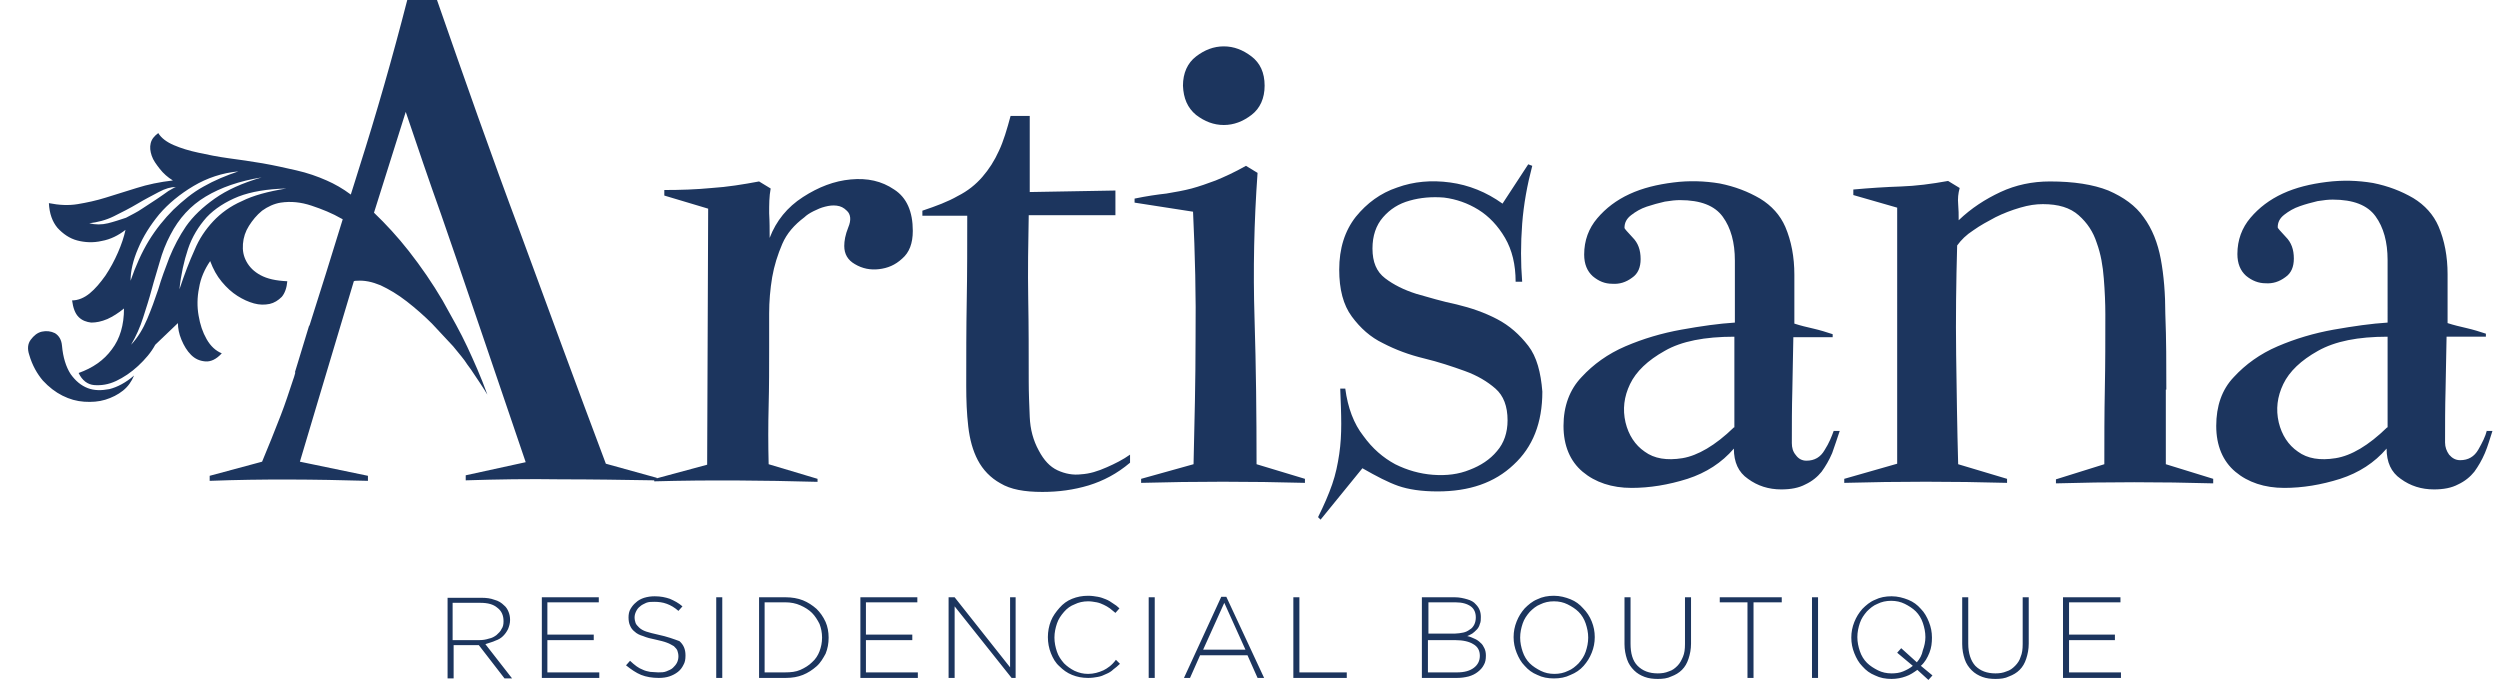 <svg version="1.0" id="Capa_1" xmlns="http://www.w3.org/2000/svg" viewBox="0 0 496 135" style="enable-background:new 0 0 496 135"><style>.st0{fill:#1c355e}</style><switch><g><path class="st0" d="M98.3 127.1c.6-.2 1.1-.5 1.5-.9.4-.4.7-.8 1-1.4.2-.5.4-1.1.4-1.8 0-.6-.1-1.1-.3-1.6-.2-.5-.5-1-.9-1.3-.5-.5-1.1-.9-1.9-1.1-.8-.3-1.6-.4-2.6-.4h-6.7v16H90V128h5l5.1 6.6h1.5l-5.3-6.8c.8-.3 1.4-.4 2-.7m-8.5-.3v-7.2h5.5c1.5 0 2.6.3 3.4 1 .8.6 1.2 1.5 1.2 2.6v.1c0 .6-.1 1.1-.4 1.5-.2.5-.6.8-1 1.2-.4.3-.9.6-1.5.7-.6.2-1.2.3-1.9.3h-5.3zM108.6 127h9.2v-1.1h-9.2v-6.4h10.2v-1h-11.3v16h11.4v-1.1h-10.3zM130.5 125.9c-.9-.2-1.7-.4-2.3-.6-.6-.2-1.1-.5-1.4-.8-.3-.3-.6-.6-.7-.9-.1-.3-.2-.7-.2-1.1 0-.4.1-.8.3-1.2.2-.4.4-.7.8-1 .3-.3.8-.5 1.2-.7.5-.2 1-.2 1.6-.2.9 0 1.7.1 2.5.4.8.3 1.5.7 2.3 1.4l.8-.9c-.8-.7-1.6-1.1-2.5-1.5-.9-.3-1.8-.5-3-.5-.8 0-1.4.1-2.1.3-.6.2-1.2.5-1.6.9-.5.4-.8.8-1.1 1.3-.3.5-.4 1.1-.4 1.7 0 .6.1 1.2.3 1.6.2.5.5.9.9 1.2.4.4 1 .7 1.7.9.7.3 1.5.5 2.5.7.9.2 1.7.4 2.2.6.6.2 1 .5 1.4.7.3.3.6.6.7.9.1.3.2.7.2 1.1 0 .5-.1.9-.3 1.3-.2.4-.5.7-.8 1-.3.3-.8.5-1.3.7-.5.2-1 .2-1.6.2-.6 0-1.1-.1-1.6-.1-.5-.1-1-.2-1.4-.4-.5-.2-.9-.4-1.3-.7-.4-.3-.9-.7-1.3-1.1l-.8.9c1 .8 2 1.5 3 1.9 1 .4 2.2.6 3.5.6.8 0 1.5-.1 2.1-.3.6-.2 1.2-.5 1.7-.9s.8-.8 1.1-1.4c.3-.5.4-1.1.4-1.8v-.1c0-1.2-.4-2.1-1.2-2.8-1.1-.4-2.4-.9-4.3-1.3M142.1 118.5h1.2v16h-1.2zM162 120.8c-.8-.7-1.7-1.3-2.7-1.7-1-.4-2.2-.6-3.4-.6h-5.3v16h5.3c1.3 0 2.4-.2 3.4-.6 1-.4 1.9-1 2.7-1.7.8-.7 1.3-1.6 1.8-2.5.4-1 .6-2 .6-3.2 0-1.1-.2-2.2-.6-3.1-.5-1.1-1.1-1.9-1.8-2.6m1.1 5.7c0 1-.2 1.9-.5 2.7-.3.8-.8 1.6-1.5 2.2-.6.6-1.4 1.1-2.3 1.5-.9.4-1.9.5-3 .5h-4.1v-13.9h4.1c1.1 0 2.1.2 3 .6.9.4 1.7.9 2.3 1.5.6.6 1.1 1.4 1.5 2.2.3.8.5 1.7.5 2.7zM171.8 127h9.2v-1.1h-9.2v-6.4H182v-1h-11.3v16h11.4v-1.1h-10.3zM200.4 132.4l-11-13.9h-1.2v16h1.2v-14.2l11.3 14.2h.8v-16h-1.1zM218.9 133c-.9.4-1.9.7-3 .7-1 0-1.8-.2-2.7-.6-.8-.4-1.5-.9-2.1-1.5-.6-.7-1.1-1.4-1.4-2.3-.3-.9-.5-1.8-.5-2.8 0-1 .2-1.9.5-2.8.3-.9.8-1.6 1.4-2.3.6-.7 1.3-1.2 2.1-1.5.8-.4 1.7-.6 2.7-.6.6 0 1.1.1 1.7.2.5.1 1 .3 1.4.5.4.2.8.4 1.2.7.4.3.7.6 1.1.9l.8-.9c-.4-.4-.8-.7-1.3-1-.4-.3-.9-.6-1.4-.8-.5-.2-1-.4-1.6-.5-.6-.1-1.2-.2-1.9-.2-1.2 0-2.2.2-3.2.6-1 .4-1.8 1-2.5 1.8s-1.3 1.6-1.7 2.6c-.4 1-.6 2.1-.6 3.2s.2 2.2.6 3.2c.4 1 .9 1.9 1.7 2.6.7.7 1.5 1.3 2.5 1.7 1 .4 2 .6 3.2.6.7 0 1.4-.1 1.9-.2.6-.1 1.1-.3 1.7-.6.5-.2 1-.5 1.4-.9.4-.3.9-.7 1.3-1.1l-.8-.8c-.8 1.1-1.7 1.7-2.5 2.1M227.9 118.5h1.2v16h-1.2zM242.3 118.4l-7.4 16.1h1.2l2-4.5h9.4l2 4.5h1.3l-7.5-16.1h-1zm-3.6 10.5 4.2-9.3 4.2 9.3h-8.4zM257.8 118.5h-1.2v16h10.6v-1.1h-9.4zM293.7 127.5c-.3-.3-.7-.6-1.2-.8-.4-.2-.9-.4-1.4-.5.3-.1.6-.3 1-.5.3-.2.6-.5.9-.8.3-.3.5-.7.6-1.1.2-.4.2-.9.2-1.4 0-1-.3-1.8-1-2.5-.4-.5-1-.8-1.7-1-.7-.2-1.5-.4-2.4-.4h-6.6v16h6.9c.9 0 1.6-.1 2.4-.3.7-.2 1.3-.5 1.8-.9s.9-.8 1.2-1.4c.3-.5.4-1.1.4-1.8v-.1c0-.5-.1-1-.3-1.4-.2-.4-.4-.8-.8-1.1m-10.3-8h5.4c1.3 0 2.3.3 3 .8.7.5 1 1.3 1 2.2 0 .5-.1 1-.3 1.4-.2.4-.5.8-.9 1-.4.3-.8.5-1.3.6-.5.1-1.1.2-1.6.2h-5.3v-6.2zm10.2 10.6c0 1-.4 1.8-1.2 2.4-.8.6-1.9.9-3.3.9h-5.8V127h5.4c1.6 0 2.8.3 3.6.8.9.5 1.3 1.3 1.3 2.3zM314.1 120.7c-.7-.8-1.5-1.4-2.5-1.8-1-.4-2.1-.7-3.3-.7-1.2 0-2.3.2-3.3.7-1 .4-1.8 1.1-2.5 1.8-.7.8-1.2 1.6-1.6 2.6-.4 1-.6 2-.6 3.1s.2 2.1.6 3.1c.4 1 .9 1.9 1.6 2.6.7.8 1.5 1.4 2.5 1.8 1 .5 2.1.7 3.3.7 1.2 0 2.3-.2 3.3-.7 1-.4 1.9-1 2.6-1.8.7-.8 1.2-1.6 1.6-2.6.4-1 .6-2 .6-3.1s-.2-2.1-.6-3.1c-.4-1-1-1.9-1.7-2.6m1 5.8c0 1-.2 1.9-.5 2.8-.3.9-.8 1.6-1.4 2.3-.6.6-1.3 1.2-2.1 1.5-.8.4-1.7.6-2.7.6-1 0-1.9-.2-2.7-.6-.8-.4-1.6-.9-2.2-1.5-.6-.6-1.1-1.4-1.4-2.3-.3-.9-.5-1.8-.5-2.8 0-1 .2-1.9.5-2.8.3-.9.8-1.6 1.4-2.3.6-.6 1.3-1.2 2.1-1.5.8-.4 1.7-.6 2.7-.6 1 0 1.9.2 2.7.6.8.4 1.6.9 2.2 1.5.6.6 1.1 1.4 1.4 2.3.3.9.5 1.8.5 2.8zM334.3 127.8c0 1-.1 1.8-.4 2.5-.3.7-.6 1.3-1.1 1.8-.5.5-1 .9-1.7 1.1-.7.3-1.4.4-2.2.4-1.7 0-3-.5-4-1.5s-1.4-2.5-1.4-4.4v-9.2h-1.2v9.3c0 1.1.2 2.1.5 3 .3.9.8 1.6 1.4 2.2.6.6 1.3 1 2.1 1.3.8.3 1.7.4 2.6.4 1 0 1.9-.1 2.7-.5.8-.3 1.5-.7 2.1-1.3.6-.6 1-1.3 1.3-2.2.3-.9.5-1.9.5-3v-9.2h-1.2v9.3zM341.2 119.5h5.5v15h1.2v-15h5.6v-1h-12.3zM359.5 118.5h1.2v16h-1.2zM382.8 129.5c.4-1 .5-2 .5-3 0-1.1-.2-2.1-.6-3.1-.4-1-.9-1.9-1.6-2.6-.7-.8-1.5-1.4-2.5-1.8-1-.4-2.1-.7-3.3-.7-1.2 0-2.3.2-3.3.7-1 .4-1.8 1.1-2.5 1.8-.7.8-1.2 1.6-1.6 2.6s-.6 2-.6 3.1.2 2.1.6 3.1c.4 1 .9 1.9 1.6 2.6.7.8 1.5 1.4 2.5 1.8 1 .5 2.1.7 3.3.7 1 0 2-.2 2.8-.5.9-.3 1.6-.8 2.3-1.3l2.2 2 .8-.9-2.3-1.9c.8-.7 1.3-1.6 1.7-2.6m-2.5 1.9-3.1-2.8-.8.9 3.1 2.6c-.6.5-1.2.8-1.9 1.1-.7.3-1.5.4-2.3.4-1 0-1.9-.2-2.7-.6-.8-.4-1.6-.9-2.2-1.5-.6-.6-1.1-1.4-1.4-2.3-.3-.9-.5-1.8-.5-2.8 0-1 .2-1.9.5-2.8.3-.9.8-1.6 1.4-2.3.6-.6 1.3-1.2 2.1-1.5.8-.4 1.7-.6 2.7-.6 1 0 1.9.2 2.7.6.8.4 1.6.9 2.2 1.5.6.6 1.1 1.4 1.4 2.3.3.9.5 1.8.5 2.8 0 .9-.2 1.8-.5 2.6-.2 1-.6 1.7-1.2 2.4M401.3 127.8c0 1-.1 1.8-.4 2.5-.2.7-.6 1.3-1.1 1.8-.5.5-1 .9-1.7 1.1-.7.3-1.4.4-2.2.4-1.7 0-3-.5-4-1.5-.9-1-1.4-2.5-1.4-4.4v-9.2h-1.2v9.3c0 1.1.2 2.1.5 3 .3.9.8 1.6 1.4 2.2.6.6 1.3 1 2.1 1.3.8.3 1.7.4 2.6.4 1 0 1.9-.1 2.7-.5.8-.3 1.5-.7 2.1-1.3.6-.6 1-1.3 1.3-2.2.3-.9.5-1.9.5-3v-9.2h-1.2v9.3zM410.5 127h9.1v-1.1h-9.1v-6.4h10.2v-1h-11.4v16h11.5v-1.1h-10.3zM214.5 94.1c-1.6.2-3.2-.1-4.7-.8-1.5-.7-2.7-2-3.7-3.9-1.1-2-1.7-4.2-1.8-6.7-.1-2.4-.2-4.8-.2-7 0-5.5 0-11-.1-16.5s0-11 .1-16.5h17.2v-4.9l-17 .3V23h-3.8c-.7 2.6-1.4 5-2.3 6.9-.9 2-2 3.7-3.3 5.2-1.3 1.5-2.9 2.8-4.9 3.8-1.9 1.1-4.3 2-7 2.9v1h8.9c0 5.7 0 11.4-.1 16.9-.1 5.5-.1 11.1-.1 16.9 0 2.8.1 5.4.4 8 .3 2.6.9 4.8 1.9 6.7 1 1.9 2.5 3.5 4.5 4.6 2 1.2 4.7 1.7 8.3 1.7 3.2 0 6.2-.4 9.2-1.3 2.9-.9 5.6-2.3 8.2-4.5v-1.6c-1.4 1-3 1.8-4.6 2.5-1.8.8-3.4 1.3-5.1 1.4M236.8 92.1 226.4 95v.8c10.8-.3 21.6-.3 32.5 0V95l-9.6-2.9c0-9.7-.1-19.3-.4-28.9-.3-9.6-.1-19.2.6-28.9l-2.3-1.4c-2.3 1.3-4.3 2.2-6 2.9-1.6.6-3.3 1.2-4.8 1.6-1.5.4-3.2.7-5 1-1.8.2-3.9.5-6.3 1v.8l11.6 1.8c.4 8.4.6 16.8.5 25.1 0 8.3-.2 16.6-.4 25M303.2 68.6c-1.7-2.2-3.7-4-6.2-5.3-2.5-1.3-5.1-2.2-8-2.9-2.9-.6-5.5-1.4-8-2.1-2.5-.8-4.5-1.8-6.2-3.1-1.7-1.3-2.5-3.2-2.5-5.9 0-2.5.7-4.6 2.1-6.2 1.4-1.6 3.1-2.7 5.3-3.3 2.1-.6 4.4-.8 6.8-.6 2.4.3 4.7 1.1 6.8 2.4 2.1 1.3 3.9 3.2 5.3 5.6 1.4 2.4 2.1 5.3 2.1 8.7h1.3c-.3-3.7-.3-7.5 0-11.5.3-3.9 1-7.7 2-11.5l-.8-.3-5.1 7.8c-3.2-2.3-6.7-3.7-10.4-4.2s-7.2-.2-10.5 1c-3.3 1.1-6 3.1-8.2 5.8-2.2 2.8-3.3 6.3-3.3 10.5 0 3.9.8 7 2.5 9.3 1.7 2.3 3.7 4.1 6.2 5.3 2.5 1.3 5.2 2.3 8.1 3 2.9.7 5.6 1.6 8.1 2.5 2.5.9 4.5 2.1 6.1 3.5 1.6 1.4 2.4 3.5 2.4 6.3 0 2.4-.7 4.5-2.1 6.1-1.4 1.7-3.3 2.9-5.4 3.7-2.2.9-4.6 1.2-7.3 1-2.6-.2-5.1-.9-7.5-2.1-2.4-1.3-4.5-3.1-6.3-5.6-1.9-2.4-3.1-5.6-3.6-9.4h-1c.1 2.5.2 4.9.2 7 0 2-.1 4-.4 6-.3 2-.7 4-1.4 6s-1.6 4.1-2.8 6.5l.5.5 8.3-10.2c2.8 1.6 5.1 2.8 7.1 3.5 2 .7 4.6 1.1 7.8 1.1 6.3 0 11.3-1.7 15.1-5.3 3.8-3.5 5.7-8.3 5.7-14.5-.3-3.8-1.1-6.9-2.8-9.1M362 89.3c-.8 1.4-2 2.1-3.6 2.1-.9 0-1.6-.4-2.1-1.1-.6-.7-.8-1.5-.8-2.4 0-3.5 0-7 .1-10.5s.1-7 .2-10.5h7.8v-.6c-1.2-.4-2.5-.8-3.8-1.1-1.3-.3-2.6-.6-3.8-1v-9.7c0-3.5-.6-6.7-1.8-9.5-1-2.3-2.7-4.2-5-5.6-2.4-1.4-5-2.4-8-3-3-.5-6.1-.6-9.2-.2-3.2.4-6.1 1.1-8.7 2.3-2.6 1.2-4.7 2.8-6.4 4.8-1.7 2-2.6 4.4-2.6 7.2 0 1.9.6 3.3 1.7 4.3 1.2 1 2.4 1.5 3.9 1.5 1.4.1 2.7-.3 3.9-1.2 1.2-.8 1.7-2.1 1.7-3.7 0-1.8-.5-3.2-1.6-4.3-1-1.1-1.6-1.7-1.6-1.9 0-1 .4-1.8 1.3-2.5s1.9-1.3 3.1-1.7c1.2-.4 2.3-.7 3.6-1 1.2-.2 2.2-.3 3-.3 4.1 0 6.9 1.1 8.5 3.3 1.6 2.2 2.4 5.1 2.4 8.7V64c-3.2.2-6.7.7-10.6 1.4-3.9.7-7.6 1.8-11.1 3.3-3.5 1.5-6.4 3.6-8.7 6.1-2.4 2.5-3.6 5.8-3.6 9.7 0 3.9 1.3 7 3.8 9.1 2.5 2.1 5.8 3.2 9.7 3.2 3.6 0 7.3-.6 11.1-1.8 3.7-1.2 6.8-3.2 9.2-6 0 2.7.9 4.7 2.8 6 1.9 1.4 4.1 2.1 6.6 2.1 1.9 0 3.5-.3 4.8-1 1.3-.6 2.4-1.5 3.2-2.5.8-1.1 1.5-2.3 2.1-3.7.5-1.4 1-2.9 1.5-4.4h-1.2c-.4 1.1-.9 2.4-1.8 3.8m-18-4.5c-3.7 3.6-7.2 5.6-10.2 6.1-3.1.5-5.6.1-7.5-1.3-1.9-1.3-3.2-3.3-3.8-5.8-.6-2.6-.3-5.1.9-7.6s3.5-4.7 6.9-6.6c3.3-1.9 7.9-2.8 13.8-2.8v18zM429.8 77.3c0-5 0-10-.2-15 0-4-.3-7.7-.9-10.9-.6-3.2-1.7-6-3.4-8.3-1.6-2.3-4-4-7-5.3-3-1.2-6.9-1.8-11.6-1.8-3.5 0-6.8.7-9.8 2.1-3 1.4-5.8 3.2-8.3 5.6 0-1.1 0-2.1-.1-3.2s0-2.1.3-3.2l-2.3-1.4c-3.3.6-6.4 1-9.4 1.1-3 .1-6.1.3-9.4.6v1.1l8.7 2.5V92l-10.5 3v.8c10.8-.3 21.6-.3 32.3 0V95l-9.7-2.9c-.2-7.2-.3-14.5-.4-21.7-.1-7.3 0-14.5.2-21.7.8-1.1 1.8-2.1 3.2-3 1.4-1 2.9-1.8 4.4-2.6 1.6-.8 3.2-1.4 4.9-1.9 1.7-.5 3.1-.7 4.5-.7 3.1 0 5.4.7 7.1 2.2 1.7 1.5 2.9 3.3 3.6 5.5.8 2.2 1.2 4.5 1.4 7.1.2 2.5.3 4.9.3 7 0 5 0 9.9-.1 14.9-.1 4.9-.1 9.9-.1 14.9l-9.6 3v.8c10.3-.3 20.7-.3 31.2 0V95l-9.4-2.9V77.3zM493.4 85.4c-.3 1.2-.9 2.4-1.7 3.8-.8 1.4-2 2.1-3.6 2.1-.9 0-1.6-.4-2.2-1.1-.5-.7-.8-1.5-.8-2.4 0-3.5 0-7 .1-10.5s.1-7 .2-10.5h7.8v-.6c-1.2-.4-2.5-.8-3.8-1.1-1.3-.3-2.6-.6-3.8-1v-9.7c0-3.5-.6-6.7-1.8-9.5-1-2.3-2.7-4.2-5-5.6-2.4-1.4-5-2.4-8-3-3-.5-6-.6-9.2-.2-3.2.4-6.1 1.1-8.7 2.3-2.6 1.2-4.7 2.8-6.4 4.8-1.7 2-2.6 4.4-2.6 7.2 0 1.9.6 3.3 1.7 4.3 1.2 1 2.5 1.5 3.9 1.5 1.4.1 2.7-.3 3.9-1.2 1.2-.8 1.7-2.1 1.7-3.7 0-1.8-.5-3.2-1.6-4.3-1-1.1-1.6-1.7-1.6-1.9 0-1 .4-1.8 1.3-2.5s1.9-1.3 3.1-1.7c1.1-.4 2.3-.7 3.5-1 1.2-.2 2.2-.3 3-.3 4.1 0 6.9 1.1 8.5 3.3 1.6 2.2 2.4 5.1 2.4 8.7V64c-3.2.2-6.7.7-10.7 1.4-3.9.7-7.6 1.8-11.1 3.3-3.5 1.5-6.4 3.6-8.7 6.1-2.4 2.5-3.5 5.8-3.5 9.7 0 3.9 1.3 7 3.8 9.1 2.5 2.1 5.8 3.2 9.7 3.2 3.6 0 7.3-.6 11.1-1.8 3.7-1.2 6.8-3.2 9.2-6 0 2.7.9 4.7 2.8 6 1.9 1.4 4.1 2.1 6.6 2.1 1.9 0 3.5-.3 4.8-1 1.3-.6 2.4-1.5 3.2-2.5.8-1.1 1.5-2.3 2.1-3.7.6-1.4 1-2.9 1.5-4.4h-1.1zm-19.8-.6c-3.7 3.6-7.1 5.6-10.2 6.1-3.1.5-5.6.1-7.5-1.3-1.9-1.3-3.2-3.3-3.8-5.8-.6-2.6-.3-5.1.9-7.6s3.5-4.7 6.9-6.6c3.4-1.9 7.9-2.8 13.8-2.8v18zM237.3 22.8c1.7 1.3 3.5 2 5.5 2s3.8-.7 5.5-2c1.7-1.3 2.6-3.3 2.6-5.8 0-2.6-.9-4.5-2.6-5.8-1.7-1.3-3.5-2-5.5-2s-3.8.7-5.5 2c-1.7 1.3-2.6 3.3-2.6 5.8.1 2.5.9 4.4 2.6 5.8M17.4 77c-1.3-.5-2.4-1.4-3.4-2.8-.9-1.4-1.5-3.3-1.7-5.6-.1-1.2-.6-2-1.4-2.5-.8-.4-1.7-.5-2.6-.3-.9.2-1.6.8-2.2 1.6-.6.8-.7 1.8-.3 3 .6 2.1 1.6 3.8 2.7 5.1 1.2 1.3 2.5 2.3 3.9 3 1.4.7 2.8 1.1 4.3 1.2 1.5.1 2.9 0 4.2-.4 1.3-.4 2.5-1 3.5-1.8s1.7-1.8 2.2-3c-1.6 1.4-3.3 2.3-4.9 2.7-1.6.3-3 .3-4.3-.2"/><path class="st0" d="M174.4 53.4c1.7-.2 3.2-.8 4.6-2.1 1.4-1.2 2.1-3 2.1-5.5 0-3.8-1.2-6.6-3.7-8.2-2.5-1.7-5.3-2.3-8.6-2-3.3.3-6.4 1.5-9.5 3.5-3.1 2-5.3 4.7-6.6 8.1 0-1.6 0-3.2-.1-4.9 0-1.7 0-3.3.3-4.9l-2.3-1.4c-3.2.6-6.3 1.1-9.4 1.3-3.1.3-6.2.4-9.4.4v1.1l8.7 2.6-.2 50.8-10 2.7v-.1L120.2 92c-5.8-15.4-11.4-30.7-17-45.9C97.5 30.9 92.1 15.5 86.7 0h-5.9c-2.9 11.3-6.1 22.5-9.6 33.5-.4 1.4-1 3.1-1.6 5.1-1.6-1.2-3.2-2.1-4.8-2.8-1.8-.8-3.8-1.5-6-2s-4.4-1-6.7-1.4c-2.3-.4-4.5-.7-6.7-1-2.2-.3-4.2-.7-6-1.1-1.9-.4-3.5-.9-4.9-1.5-1.4-.6-2.5-1.4-3.1-2.4-.8.6-1.3 1.2-1.5 2-.2.8-.1 1.6.2 2.5.3.9.9 1.7 1.6 2.6.7.9 1.6 1.7 2.6 2.3-2.6.3-5 .8-7.2 1.5s-4.2 1.3-6.1 1.9c-1.9.6-3.8 1-5.6 1.3-1.8.3-3.7.2-5.7-.2.1 2.1.7 3.7 1.7 4.9 1.1 1.2 2.4 2.1 3.9 2.5 1.5.4 3.2.5 4.9.1 1.7-.3 3.3-1.1 4.7-2.2-.3 1.4-.8 2.9-1.5 4.5s-1.5 3.1-2.5 4.6c-1 1.4-2 2.6-3.1 3.5-1.1.9-2.3 1.4-3.5 1.4.2 1.5.6 2.6 1.3 3.3.7.7 1.6 1 2.5 1.1 1 0 2-.2 3.2-.7 1.1-.5 2.2-1.2 3.3-2.1 0 3.3-.8 6-2.4 8.1-1.6 2.2-3.8 3.7-6.6 4.7.7 1.5 1.8 2.3 3.1 2.4 1.4.1 2.8-.1 4.3-.8 1.5-.7 3-1.7 4.4-3 1.4-1.3 2.6-2.7 3.4-4.2 1.5-1.4 3-2.9 4.5-4.3 0 1 .2 2.1.7 3.3.5 1.2 1.1 2.2 1.9 3 .8.8 1.7 1.2 2.8 1.3 1.1.1 2.2-.4 3.3-1.6-1.2-.5-2.2-1.4-3-2.8-.8-1.4-1.3-2.9-1.6-4.7-.3-1.7-.3-3.6.1-5.5.3-1.9 1.1-3.7 2.2-5.3.6 1.6 1.3 2.9 2.3 4.1 1 1.2 2 2.1 3.1 2.8 1.1.7 2.2 1.2 3.3 1.5 1.1.3 2.1.3 3.1.1.9-.2 1.7-.7 2.4-1.4.6-.7 1-1.8 1.1-3.1-2.3-.1-4-.5-5.3-1.2-1.3-.7-2.2-1.6-2.8-2.7-.6-1.1-.8-2.2-.7-3.5.1-1.3.5-2.5 1.2-3.6s1.5-2.1 2.6-3c1.1-.8 2.4-1.4 3.7-1.6 2-.3 4-.1 6.1.6 2.1.7 4.1 1.5 6 2.6.1 0 .1.1.2.1-2.1 6.8-4.6 14.9-6.6 21.1 0 0-.1 0-.1.1l-2.8 9.2h.1c-.2.8-.4 1.3-.4 1.3-.8 2.4-1.6 4.9-2.5 7.2-1.2 3.1-2.4 6.1-3.7 9.2l-10.4 2.8v1c10.5-.4 20.9-.3 31.4 0v-1l-13.5-2.8s6.4-21.5 10.7-35.8c.2-.1.4-.1.7-.1 1.4-.1 2.9.2 4.6.9 1.7.8 3.4 1.8 5.2 3.2 1.8 1.4 3.5 2.9 5 4.4 1.5 1.6 2.9 3.1 4.2 4.5 1.2 1.5 2.2 2.6 2.8 3.6.7.9 1 1.4 1 1.4 1 1.5 2.1 3.1 3 4.6-1.3-3.6-2.7-6.7-4-9.5-1.3-2.8-3-5.8-4.9-9.2-2-3.4-4.2-6.6-6.7-9.8-2.2-2.8-4.5-5.3-6.9-7.6 2.1-6.7 4.2-13.3 6.3-20 2.3 6.8 4.6 13.6 7 20.3 1 2.7 16.8 49.2 16.8 49.2l-11.9 2.6v1c6.3-.2 12.5-.3 18.8-.2 6.3 0 12.5.1 18.6.2v.2c10.8-.3 21.6-.2 32.4.1V95l-9.7-2.9c-.1-3.9-.1-7.8 0-11.6s.1-7.7.1-11.6v-6.7c0-2.4.2-4.8.6-7.2.4-2.3 1.1-4.5 2-6.6.9-2.1 2.4-3.8 4.4-5.3.4-.4 1-.8 1.8-1.2.8-.4 1.5-.7 2.3-.9.8-.2 1.5-.3 2.3-.2.8.1 1.4.4 2 1 .8.7.9 1.9.3 3.3-.6 1.5-.8 2.7-.8 3.7 0 1.6.7 2.8 2.1 3.6 1.5.9 3.1 1.2 4.8 1m-153-9.1c-1.2.3-2.5.3-3.7 0 1.6-.2 3.3-.6 4.9-1.4 1.6-.8 3.2-1.6 4.7-2.5 1.5-.9 2.9-1.6 4.2-2.3 1.3-.7 2.4-1 3.4-1-.3.1-.8.4-1.5.8-.7.5-1.4 1-2.3 1.6-.9.6-1.8 1.2-2.9 1.9-1 .7-2.1 1.2-3.2 1.8-1.2.4-2.4.8-3.6 1.1m6 5c1-2.4 2.4-4.6 4.2-6.8 1.8-2.1 4.1-4 6.8-5.6 2.7-1.6 5.7-2.6 8.9-2.9-2.4.8-4.8 1.8-6.9 3-2.2 1.2-4.1 2.8-6 4.6-1.8 1.8-3.5 3.9-4.9 6.2-1.4 2.3-2.6 5-3.6 7.9 0-1.9.5-4.1 1.5-6.4m6.2 1.8c-.8 2.1-1.6 4.2-2.2 6.3-.7 2.1-1.4 4-2.2 5.9-.8 1.9-1.8 3.6-3.2 5.1 1-1.7 1.8-3.5 2.4-5.4.6-1.9 1.2-3.7 1.7-5.6.5-1.9 1.1-3.7 1.6-5.5.5-1.8 1.2-3.6 2.1-5.3 1.7-3.3 4-5.8 7-7.6 3-1.8 6.7-3.1 11.1-3.8-3.8 1.1-6.9 2.5-9.3 4.2-2.4 1.7-4.3 3.5-5.7 5.5-1.3 1.9-2.4 4-3.3 6.2M48 39.9c-2.3 1-4.2 2.4-5.7 4s-2.8 3.5-3.7 5.7c-1 2.2-2 4.8-3 7.8.3-2.9.9-5.6 1.7-8 .8-2.4 2.1-4.5 3.7-6.3 1.6-1.7 3.8-3.1 6.3-4.1 2.6-1 5.7-1.5 9.5-1.6-3.7.6-6.6 1.4-8.8 2.5"/></g></switch></svg>